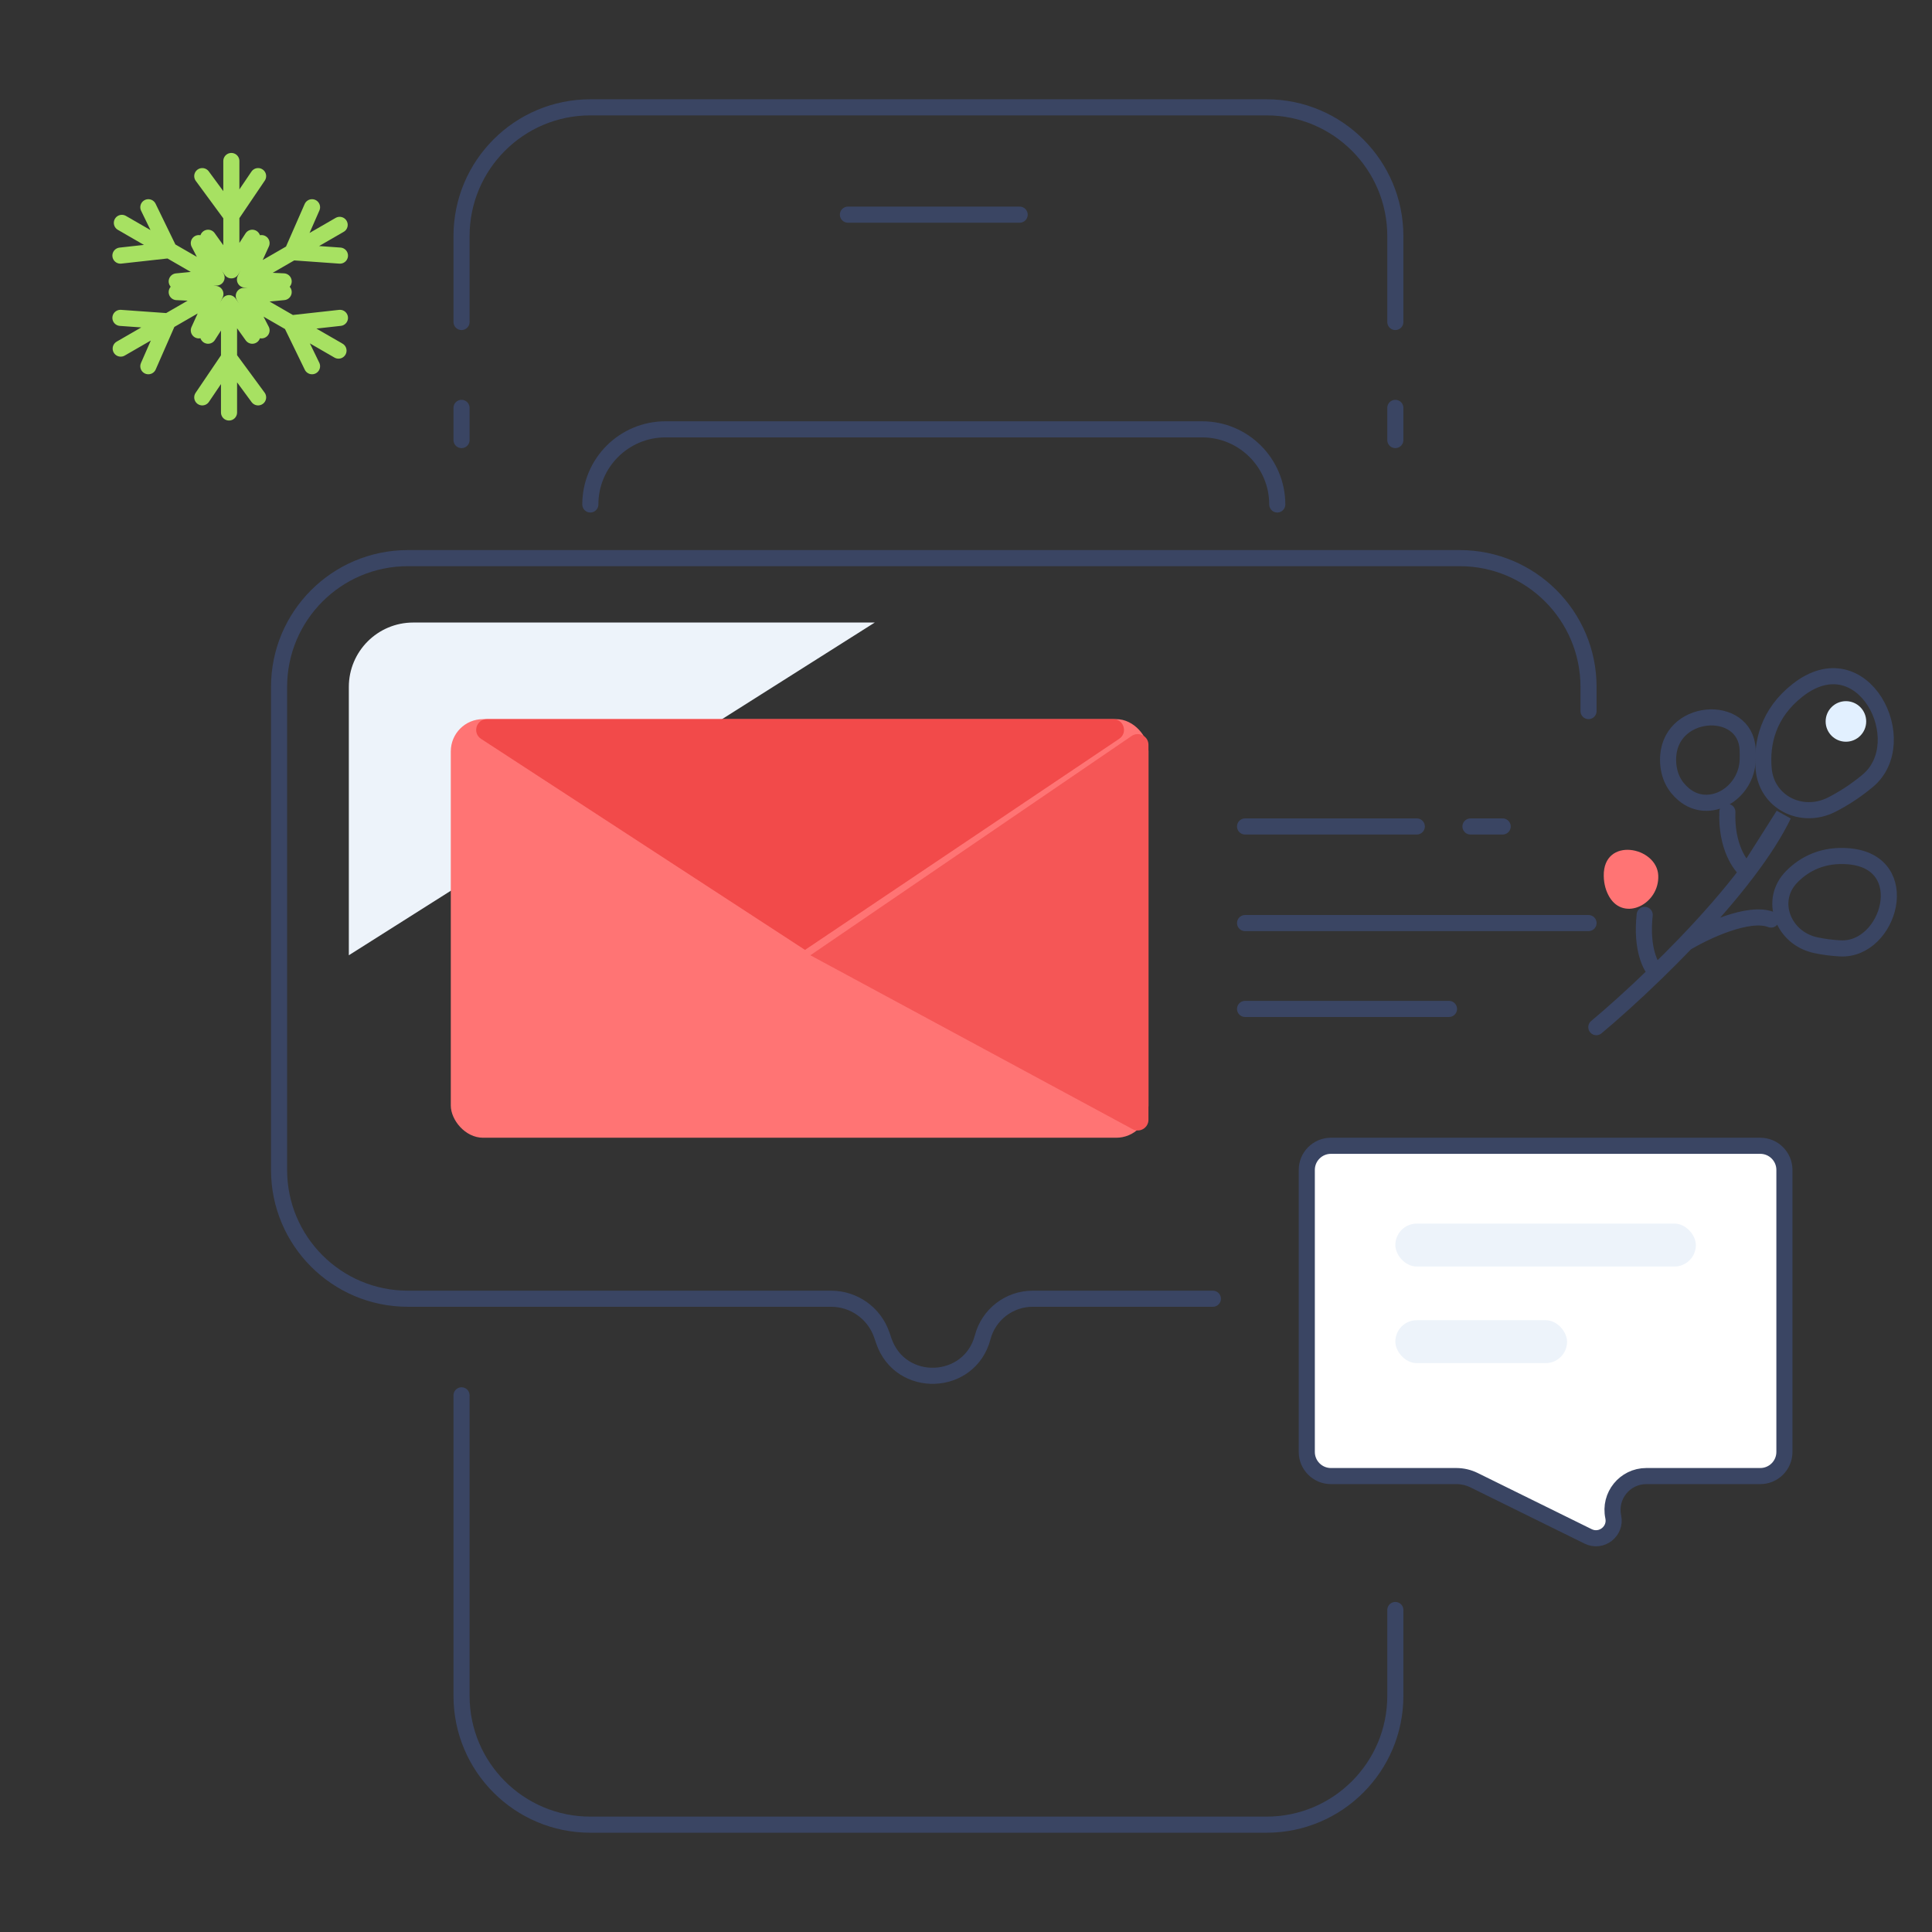 <svg width="180" height="180" viewBox="0 0 180 180" fill="none" xmlns="http://www.w3.org/2000/svg">
<rect x="0" y="0" width="180" height="180" fill="#333333" stroke="none"/>
<path d="M43 30V22C43 15.373 48.373 10 55 10H118C124.627 10 130 15.373 130 22V30M43 130V150V158C43 164.627 48.373 170 55 170H118C124.627 170 130 164.627 130 158V150" stroke="#3A4563" stroke-width="1.5" stroke-linecap="round"/>
<path d="M79 20L95 20" stroke="#3A4563" stroke-width="1.5" stroke-linecap="round"/>
<path d="M43 38L43 41" stroke="#3A4563" stroke-width="1.5" stroke-linecap="round"/>
<path d="M130 38L130 41" stroke="#3A4563" stroke-width="1.5" stroke-linecap="round"/>
<path d="M113 121H96.212C94.025 121 92.112 122.474 91.555 124.59V124.59C90.342 129.2 83.885 129.434 82.342 124.923L82.155 124.375C81.464 122.356 79.566 121 77.433 121H38C31.373 121 26 115.627 26 109V64C26 57.373 31.373 52 38 52H136C142.627 52 148 57.373 148 64V66.25" stroke="#3A4563" stroke-width="1.5" stroke-linecap="round"/>
<path d="M32.5 64V89L81.5 58H38.5C35.186 58 32.5 60.686 32.5 64Z" fill="#EDF3FA"/>
<path d="M55 47V47C55 43.134 58.134 40 62 40H112C115.866 40 119 43.134 119 47V47" stroke="#3A4563" stroke-width="1.5" stroke-linecap="round"/>
<rect x="42" y="67" width="65" height="39" rx="3" fill="#FF7474"/>
<path d="M45.367 67H103.719C104.706 67 105.096 68.279 104.276 68.83L75 88.5L44.821 68.838C43.987 68.295 44.372 67 45.367 67Z" fill="#F24A4A"/>
<path d="M105.436 68.567L75.5 89L105.525 105.204C106.191 105.564 107 105.081 107 104.324V69.393C107 68.59 106.1 68.114 105.436 68.567Z" fill="#F55656"/>
<path d="M137 77H140" stroke="#3A4563" stroke-width="1.5" stroke-linecap="round"/>
<path d="M148 86L116 86" stroke="#3A4563" stroke-width="1.5" stroke-linecap="round"/>
<path d="M135 94L116 94" stroke="#3A4563" stroke-width="1.5" stroke-linecap="round"/>
<path d="M132 77L116 77" stroke="#3A4563" stroke-width="1.5" stroke-linecap="round"/>
<path d="M164 106.75H124C122.757 106.75 121.75 107.757 121.75 109V135.272C121.75 136.515 122.757 137.522 124 137.522H135.685C136.259 137.523 136.826 137.655 137.342 137.909L147.965 143.144C149.198 143.751 150.59 142.669 150.304 141.324C149.888 139.367 151.381 137.523 153.382 137.522H164C165.243 137.522 166.25 136.515 166.25 135.272V109C166.25 107.757 165.243 106.75 164 106.75Z" fill="white" stroke="#3A4563" stroke-width="1.5" stroke-linecap="round"/>
<rect x="130" y="114" width="28" height="4" rx="2" fill="#EDF3FA"/>
<rect x="130" y="123" width="16" height="4" rx="2" fill="#EDF3FA"/>
<path d="M21.554 25.187V20.093M21.554 25.187L23.505 22.152M21.554 25.187L19.387 22.152M21.554 15V20.093M21.554 20.093L24.047 16.409M21.554 20.093L18.845 16.409" stroke="#A7E162" stroke-width="1.5" stroke-linecap="round"/>
<path d="M22.823 26.045L27.235 23.498M22.823 26.045L26.427 26.217M22.823 26.045L24.368 22.651M31.645 20.951L27.235 23.498M27.235 23.498L31.672 23.814M27.235 23.498L29.071 19.309" stroke="#A7E162" stroke-width="1.5" stroke-linecap="round"/>
<path d="M22.715 27.573L27.126 30.119M22.715 27.573L24.368 30.779M22.715 27.573L26.427 27.213M31.537 32.666L27.126 30.119M27.126 30.119L29.071 34.12M27.126 30.119L31.672 29.615" stroke="#A7E162" stroke-width="1.5" stroke-linecap="round"/>
<path d="M21.338 28.243L21.338 33.337M21.338 28.243L19.387 31.277M21.338 28.243L23.505 31.277M21.338 38.43L21.338 33.337M21.338 33.337L18.845 37.021M21.338 33.337L24.047 37.021" stroke="#A7E162" stroke-width="1.5" stroke-linecap="round"/>
<path d="M20.068 27.385L15.657 29.932M20.068 27.385L16.465 27.213M20.068 27.385L18.524 30.779M11.246 32.478L15.657 29.932M15.657 29.932L11.22 29.615M15.657 29.932L13.821 34.12" stroke="#A7E162" stroke-width="1.5" stroke-linecap="round"/>
<path d="M20.177 25.857L15.766 23.31M20.177 25.857L18.524 22.651M20.177 25.857L16.465 26.217M11.355 20.764L15.766 23.31M15.766 23.31L13.821 19.309M15.766 23.31L11.22 23.814" stroke="#A7E162" stroke-width="1.5" stroke-linecap="round"/>
<path d="M148.727 95.699C150.168 94.496 152.17 92.712 154.331 90.613M162.824 81.205C164.193 79.395 165.36 77.604 166.166 75.934L162.824 81.205ZM162.824 81.205C162.146 80.708 160.818 78.899 160.934 75.644M162.824 81.205C161.119 83.459 159.102 85.741 157.077 87.852M157.077 87.852C158.847 86.786 162.911 84.858 165.004 85.672M157.077 87.852C156.153 88.814 155.229 89.741 154.331 90.613M154.331 90.613C153.819 90.164 152.883 88.46 153.232 85.236" stroke="#3A4563" stroke-width="1.5" stroke-linecap="round"/>
<path d="M167.471 64.315C164.741 66.46 164.095 69.22 164.318 71.659C164.601 74.761 167.862 76.379 170.641 74.973C171.704 74.435 172.852 73.71 174.011 72.745C178.371 69.111 173.575 59.519 167.471 64.315Z" stroke="#3A4563" stroke-width="1.5" stroke-linecap="round"/>
<circle cx="171.98" cy="67.215" r="1.889" fill="#E2F0FF"/>
<path d="M149.418 81.609C149.431 82.395 149.632 83.042 149.946 83.571C151.314 85.875 154.617 84.235 154.496 81.558C154.373 78.86 149.356 77.915 149.418 81.609Z" fill="#FF7474"/>
<path d="M155.412 70.848C155.436 72.299 156.03 73.303 156.861 74.002C159.245 76.007 162.711 73.936 162.828 70.823C162.84 70.502 162.839 70.171 162.824 69.831C162.626 65.471 155.33 65.931 155.412 70.848Z" stroke="#3A4563" stroke-width="1.5" stroke-linecap="round"/>
<path d="M172.215 79.775C169.867 79.584 168.152 80.455 166.947 81.668C164.751 83.878 166.125 87.416 169.173 88.062C169.866 88.209 170.628 88.316 171.454 88.359C176.031 88.602 178.463 80.287 172.215 79.775Z" stroke="#3A4563" stroke-width="1.5" stroke-linecap="round"/>
</svg>
